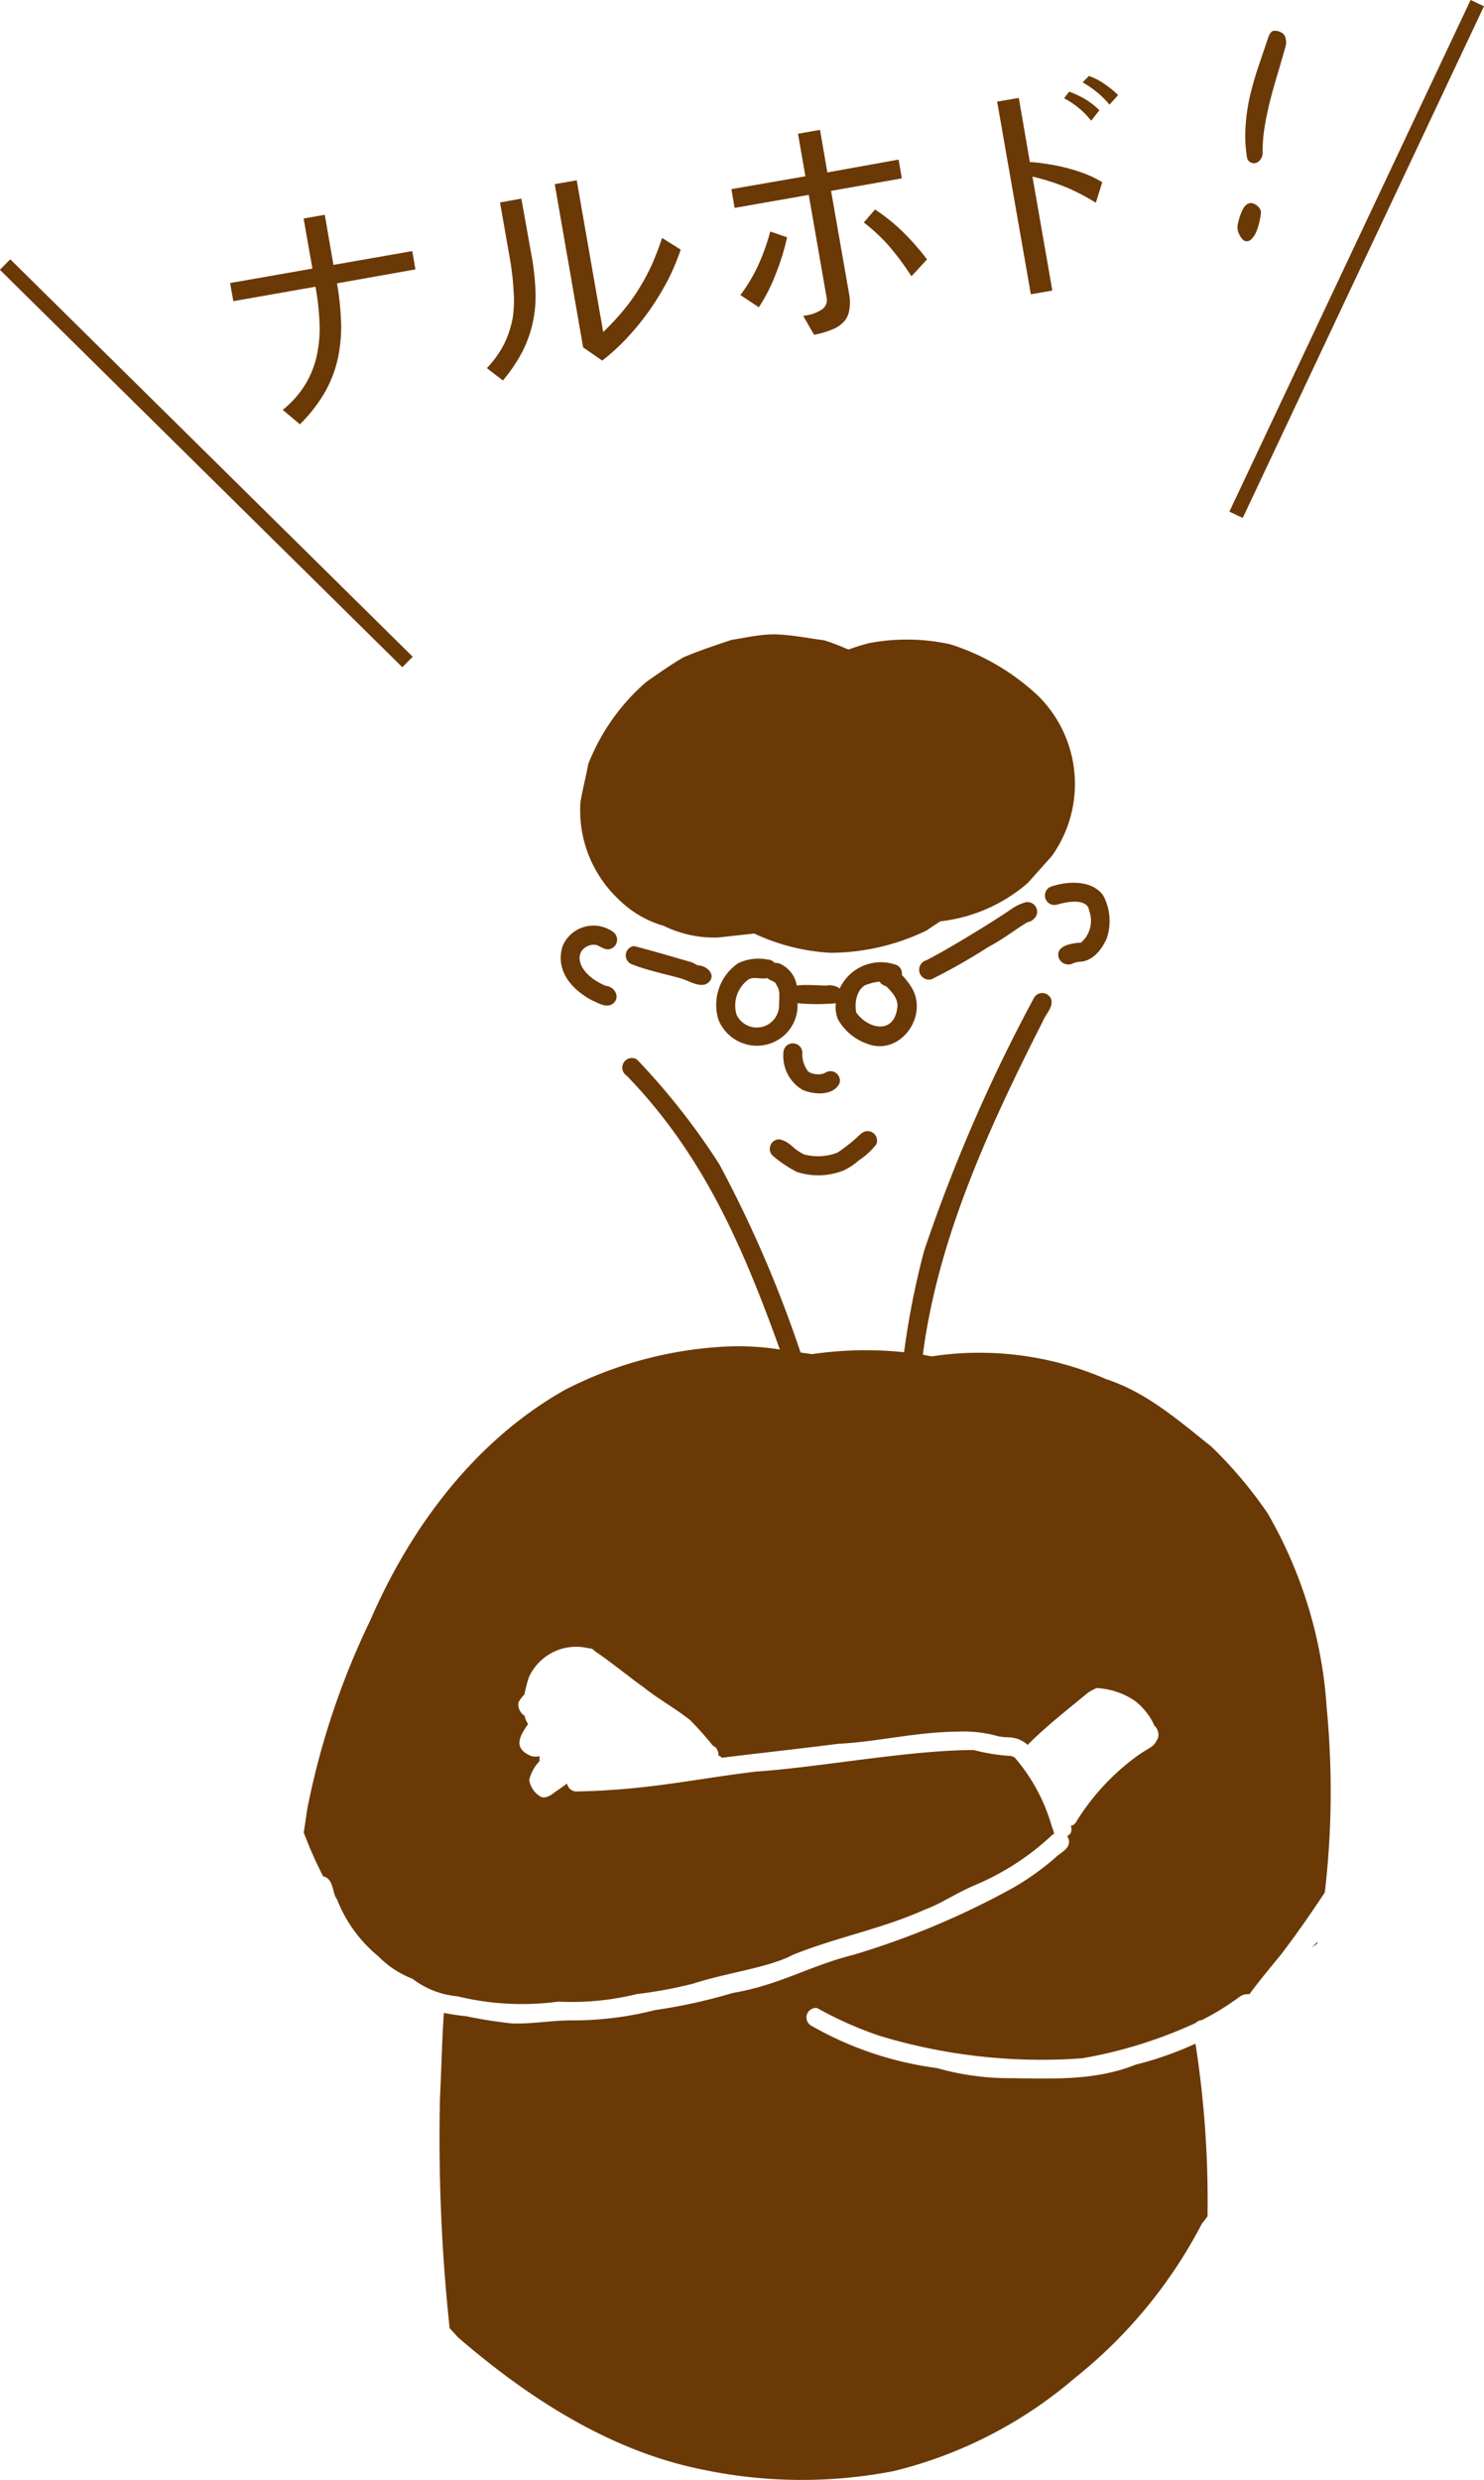 <svg xmlns="http://www.w3.org/2000/svg" viewBox="0 0 92.48 154.49"><defs><style>.cls-1{fill:#6a3906;}.cls-2{fill:none;}</style></defs><g id="レイヤー_2" data-name="レイヤー 2"><g id="レイヤー_3" data-name="レイヤー 3"><rect class="cls-1" x="12.4" y="11.23" width="0.92" height="35.24" transform="translate(-16.71 17.74) rotate(-45.37)"/><rect class="cls-1" x="66.93" y="15.67" width="35.24" height="0.92" transform="translate(33.89 85.72) rotate(-64.75)"/><path class="cls-1" d="M21,17.65a17.17,17.17,0,0,1,.26,2.62A9.41,9.41,0,0,1,21,22.56a7.55,7.55,0,0,1-.83,2,9.55,9.55,0,0,1-1.48,1.87l-1.07-.9a6.22,6.22,0,0,0,1.44-1.64,5.92,5.92,0,0,0,.7-1.83,7.93,7.93,0,0,0,.15-2,16.12,16.12,0,0,0-.25-2.2l-5.12.9-.2-1.13,5.13-.9-.55-3.12,1.32-.23.54,3.12,4.91-.86.2,1.14Z"/><path class="cls-1" d="M33.14,16a14.84,14.84,0,0,1,.23,2.19,7.56,7.56,0,0,1-.84,3.76,9.87,9.87,0,0,1-1.19,1.75l-1-.77a6.4,6.4,0,0,0,1.08-1.51,6.33,6.33,0,0,0,.53-1.61A7.52,7.52,0,0,0,32,18.06a16.05,16.05,0,0,0-.21-1.86l-.63-3.59,1.33-.24Zm9.28-.45a14.22,14.22,0,0,1-.79,1.88,16.87,16.87,0,0,1-1.12,1.85A15.88,15.88,0,0,1,39.12,21a12.79,12.79,0,0,1-1.59,1.46l-1.19-.82L34.57,11.47l1.37-.24,1.65,9.45a15.32,15.32,0,0,0,1.31-1.41,11.93,11.93,0,0,0,1-1.42,12.89,12.89,0,0,0,.77-1.47c.21-.5.41-1,.59-1.56Z"/><path class="cls-1" d="M51.79,11.89l1.13,6.45a2.75,2.75,0,0,1,0,1,1.37,1.37,0,0,1-.32.69,1.93,1.93,0,0,1-.71.48,5.06,5.06,0,0,1-1.16.34l-.68-1.18a2.49,2.49,0,0,0,1.18-.4.7.7,0,0,0,.29-.69l-1.12-6.44-4.62.81-.2-1.17,4.61-.8-.46-2.65,1.37-.24.46,2.65L56,9.94l.2,1.17Zm-2.74,2.89A14.38,14.38,0,0,1,48.37,17a11,11,0,0,1-1.08,2.14l-1.15-.76a10.36,10.36,0,0,0,1.13-1.9A13.47,13.47,0,0,0,48,14.42Zm7.75,2.43a17.26,17.26,0,0,0-1.35-1.83,11,11,0,0,0-1.62-1.52l.7-.81a11.51,11.51,0,0,1,1.7,1.36,15.18,15.18,0,0,1,1.54,1.75Z"/><path class="cls-1" d="M68.29,12.63a13,13,0,0,0-1.79-.94A14,14,0,0,0,64.34,11l1.24,7.1-1.34.23-2.1-12,1.35-.23.69,4c.38,0,.77.07,1.17.13a10.52,10.52,0,0,1,1.19.25,10.3,10.3,0,0,1,1.15.37,6.79,6.79,0,0,1,1,.5ZM68,7.52a5.27,5.27,0,0,0-1.69-1.4l.32-.41a5.91,5.91,0,0,1,1,.47,4.3,4.3,0,0,1,.88.69Zm1.14-1a5.6,5.6,0,0,0-.77-.77,6.79,6.79,0,0,0-.9-.62l.39-.4a4,4,0,0,1,.94.48,6.68,6.68,0,0,1,.88.71Z"/><path class="cls-1" d="M80.11,2.91l-.48,1.66c-.17.54-.32,1.08-.46,1.63s-.26,1.09-.35,1.64a10.21,10.21,0,0,0-.14,1.65.62.62,0,0,1-.1.4.58.58,0,0,1-.26.24.45.45,0,0,1-.6-.26,8.68,8.68,0,0,1-.1-2A11.91,11.91,0,0,1,77.89,6c.15-.62.32-1.24.53-1.85s.41-1.22.62-1.83c.09-.25.2-.38.34-.4a.75.75,0,0,1,.4.07.53.53,0,0,1,.34.41A1,1,0,0,1,80.11,2.91ZM78.58,13.23a4.19,4.19,0,0,1-.09.56,3.82,3.82,0,0,1-.2.65,1.46,1.46,0,0,1-.33.48.37.37,0,0,1-.46.05,1.09,1.09,0,0,1-.28-.39.91.91,0,0,1-.1-.51,4,4,0,0,1,.26-.89c.13-.29.27-.46.45-.51a.4.4,0,0,1,.26,0,.89.89,0,0,1,.25.14.91.91,0,0,1,.18.21A.38.38,0,0,1,78.58,13.23Z"/><path class="cls-2" d="M56,62.67c0-.4-.18-.7-.7-1.21h0c-.09,0-.36-.16-.39-.29h0a2.43,2.43,0,0,0-.75.16c-.55.11-.89.92-.73,1.76C54.1,64.11,55.78,64.49,56,62.67Z"/><path class="cls-2" d="M48.34,61.2a1.57,1.57,0,0,0-.25-.14.55.55,0,0,1-.22-.14s0,0,0,0c-.53,0-.85-.1-1.18.07a2,2,0,0,0-.76,2.25,1.39,1.39,0,0,0,2.65-.63c0-.85.05-.86-.2-1.36Z"/><path class="cls-2" d="M63.47,108.3h0C63.57,108.34,63.59,108.34,63.47,108.3Z"/><path class="cls-1" d="M41.36,57.67a7.19,7.19,0,0,0,3.36.73L47,58.15a12.85,12.85,0,0,0,4.76,1.2,13.83,13.83,0,0,0,6-1.4c.27-.19.55-.37.84-.56A10.05,10.05,0,0,0,64.05,55l1.5-1.68a7.72,7.72,0,0,0-.88-10,14.32,14.32,0,0,0-5.46-3.19,12.65,12.65,0,0,0-5-.08,11.41,11.41,0,0,0-1.33.41c-.51-.21-1-.42-1.54-.58-1-.13-1.92-.32-2.89-.36s-1.92.19-2.87.34c-1,.34-2,.66-3,1.09-.8.47-1.55,1-2.31,1.53a13.11,13.11,0,0,0-3.61,5.11c-.15.8-.36,1.6-.49,2.4a7.61,7.61,0,0,0,2.35,6A6.55,6.55,0,0,0,41.36,57.67Z"/><path class="cls-1" d="M36.91,62.32c.37.15.82.46,1.22.24.57-.34.23-1.1-.37-1.15-1.78-.73-2.11-2.17-1-2.53a.82.82,0,0,1,.46,0h0c.26.12.52.32.81.23a.6.6,0,0,0,.15-1.08,2.09,2.09,0,0,0-3.12.9C34.58,60.47,35.65,61.66,36.91,62.32Z"/><path class="cls-1" d="M65.55,55.21a.59.59,0,0,0,.32,1.14c1.22-.36,1.95-.17,2,.37a1.79,1.79,0,0,1-.51,2h-.12c-.53.06-1.45.2-1.27.92a.64.64,0,0,0,.93.35,2,2,0,0,1,.33-.08c.84,0,1.43-.75,1.74-1.46a3.37,3.37,0,0,0-.22-2.67C68.07,54.82,66.59,54.87,65.55,55.21Z"/><path class="cls-1" d="M21,118.3a8.59,8.59,0,0,0,2.57,3.55,6,6,0,0,0,2.14,1.41,5.38,5.38,0,0,0,2.81,1.09,16.9,16.9,0,0,0,6.27.33,16.9,16.9,0,0,0,4.9-.47,27.38,27.38,0,0,0,3.51-.65c2-.66,4.73-1,6.2-1.79,2.69-1.09,5.57-1.62,8.23-2.82,1-.36,1.89-1,3.16-1.54a16.14,16.14,0,0,0,4.78-3.11.56.56,0,0,1,.17-.09s-.07,0-.09-.1l0,0s0,0,0-.06h0a.06.06,0,0,1,0,0l-.12-.34a11.28,11.28,0,0,0-2.31-4.25,1.57,1.57,0,0,1-.23-.09c.21.09.06,0-.07,0h-.09a12.07,12.07,0,0,1-2.15-.36c-4,0-9.56,1.07-13.55,1.34-4,.48-6.7,1.15-11.22,1.24a.59.59,0,0,1-.57-.49l-.71.5c-.3.22-.66.5-1,.28a1.5,1.5,0,0,1-.65-1,2.48,2.48,0,0,1,.59-1.12l.06-.1a.91.91,0,0,1,0-.27,1.1,1.1,0,0,1-.51,0c-1.19-.48-.73-1.26-.21-2a1.49,1.49,0,0,1-.2-.42s0-.05,0-.08a.84.84,0,0,1-.4-.84,1.8,1.8,0,0,1,.37-.5,9.49,9.49,0,0,1,.28-1.08,3.24,3.24,0,0,1,3.72-1.8.47.47,0,0,1,.39.18h0c.91.6,2.53,1.91,3,2.22.93.75,2,1.33,2.93,2.07a19.22,19.22,0,0,1,1.37,1.53c.22.25.19,0,.39.47a.49.49,0,0,1,0,.2.9.9,0,0,1,.23.15c2.32-.29,4.76-.55,7.26-.87,2.54-.13,4.72-.73,7.53-.76a7.81,7.81,0,0,1,2.45.3,4.93,4.93,0,0,0,.7.06,2.18,2.18,0,0,1,.58.13h0c.12,0,.1,0,0,0a1.85,1.85,0,0,1,.53.34c1.15-1.16,2.49-2.2,3.76-3.25a4,4,0,0,1,.53-.29,4.65,4.65,0,0,1,2.4.8,4,4,0,0,1,1.21,1.54l0,0a.78.78,0,0,1,.23.76c-.29.6-.37.5-1.21,1.06a14.52,14.52,0,0,0-3.9,4.18.47.47,0,0,1-.33.24.58.58,0,0,1,0,.43.54.54,0,0,1-.23.22.56.56,0,0,1,.12.34c0,.49-.56.69-.86,1a16.73,16.73,0,0,1-2.59,1.85,50.35,50.35,0,0,1-10,4.2c-2.69.67-4.6,1.88-7.5,2.37a34,34,0,0,1-4.86,1.07,20.75,20.75,0,0,1-5.2.64c-1.24,0-2.45.23-3.69.19a28.6,28.6,0,0,1-2.92-.46,11.52,11.52,0,0,1-1.34-.2c-.12,1.75-.15,3.5-.24,5.25a111.51,111.51,0,0,0,.6,14.39l.53.58c4.41,3.8,9.54,7.12,15.33,8.25a30,30,0,0,0,11.83.07A27.29,27.29,0,0,0,67,148.11a29.94,29.94,0,0,0,7.9-9.6c.12-.15.24-.3.35-.46a63.61,63.61,0,0,0-.75-10.75,21.25,21.25,0,0,1-3.74,1.31c-2.48,1-5.13.87-7.74.84a16.47,16.47,0,0,1-4.63-.63,21.36,21.36,0,0,1-7.85-2.65.59.59,0,0,1,.38-1.09,23.4,23.4,0,0,0,3.86,1.72,34.79,34.79,0,0,0,12.66,1.41,28.35,28.35,0,0,0,7.07-2.2.62.62,0,0,1,.39-.18,16.36,16.36,0,0,0,2.28-1.4.9.9,0,0,1,.68-.21c.64-.87,1.33-1.69,2-2.51.86-1.13,1.79-2.45,2.7-3.83a54.24,54.24,0,0,0,.12-11.46A27.77,27.77,0,0,0,79,94.27a26.61,26.61,0,0,0-3.52-4.17c-2-1.59-4-3.36-6.54-4.19a19.76,19.76,0,0,0-10.89-1.42l-.54-.11c.94-7.21,4.08-14.07,7.48-20.77.17-.44.63-.83.53-1.32a.59.59,0,0,0-1.08-.14,101.48,101.48,0,0,0-6.85,15.76,50.44,50.44,0,0,0-1.25,6.32,23,23,0,0,0-5.73.12l-.72-.1a75.34,75.34,0,0,0-5.07-11.74A43.35,43.35,0,0,0,39.7,66a.59.59,0,0,0-.65,1c4.79,4.94,7.24,10.66,9.55,17.06a16.75,16.75,0,0,0-3.6-.17,24.63,24.63,0,0,0-9.75,2.66c-5.62,3.15-9.65,8.55-12.18,14.39a48.62,48.62,0,0,0-3.92,11.73c-.07.49-.15,1-.22,1.48a25.2,25.2,0,0,0,1.21,2.73C20.81,117,20.71,118,21,118.3Z"/><path class="cls-1" d="M82.09,121.06a.36.36,0,0,0,0-.1s0,0,0,0l-.34.37Z"/><path class="cls-1" d="M56.77,61.45a4.4,4.4,0,0,0-.57-.72.57.57,0,0,0-.42-.65,2.83,2.83,0,0,0-3.45,1.49,1.1,1.1,0,0,0-.82-.18c-.61,0-1.24-.08-1.86,0a1.77,1.77,0,0,0-.81-1.23.86.86,0,0,0-.57-.18.57.57,0,0,0-.44-.21A2.92,2.92,0,0,0,46,60a3.14,3.14,0,0,0-1.23,3.51A2.58,2.58,0,0,0,48,65a2.51,2.51,0,0,0,1.7-2.51,12.73,12.73,0,0,0,2.39,0l0,0a1.94,1.94,0,0,0,.13,1A3.34,3.34,0,0,0,54,65C56.09,65.85,57.94,63.25,56.77,61.45Zm-8.22,1.12a1.39,1.39,0,0,1-2.65.63A2,2,0,0,1,46.66,61c.33-.17.65,0,1.18-.07,0,0,0,0,0,0a.55.55,0,0,0,.22.14,1.57,1.57,0,0,1,.25.14h0C48.6,61.71,48.58,61.72,48.55,62.57Zm4.81.5c-.16-.84.18-1.65.73-1.76a2.43,2.43,0,0,1,.75-.16h0c0,.13.3.26.39.29h0c.52.51.69.81.7,1.21C55.78,64.49,54.1,64.11,53.36,63.07Z"/><path class="cls-1" d="M43.45,60.12a2.58,2.58,0,0,0-.37-.19c-1.19-.33-2.41-.71-3.58-1a.59.59,0,0,0-.08,1.15c1,.41,2.72.74,3.23.94s1.18.57,1.57.11-.2-1-.76-1Z"/><path class="cls-1" d="M63.85,56.22a3,3,0,0,0-.8.39c-1.28.88-4,2.53-5.31,3.2A.59.59,0,0,0,58.05,61a37,37,0,0,0,3.52-2c1-.53,1.65-1.07,2.37-1.5.18-.14.26,0,.58-.36A.6.6,0,0,0,63.85,56.22Z"/><path class="cls-1" d="M52.32,67.47a.59.59,0,0,0-.86-.67.72.72,0,0,1-.2.09,1.23,1.23,0,0,1-.88-.13A1.75,1.75,0,0,1,50,65.58a.59.59,0,0,0-1.18,0A2.45,2.45,0,0,0,50,67.88C50.68,68.19,51.93,68.29,52.32,67.47Z"/><path class="cls-1" d="M48.17,72a7.56,7.56,0,0,0,1.49,1,4.32,4.32,0,0,0,2.86-.07,3.89,3.89,0,0,0,1-.65,4.54,4.54,0,0,0,1.09-1,.59.59,0,0,0-.7-.8c-.26.08-.44.33-.65.5a11.63,11.63,0,0,1-1.06.81,3.36,3.36,0,0,1-2.09.12c-.79-.39-.82-.76-1.52-.94A.59.59,0,0,0,48.17,72Z"/></g></g></svg>